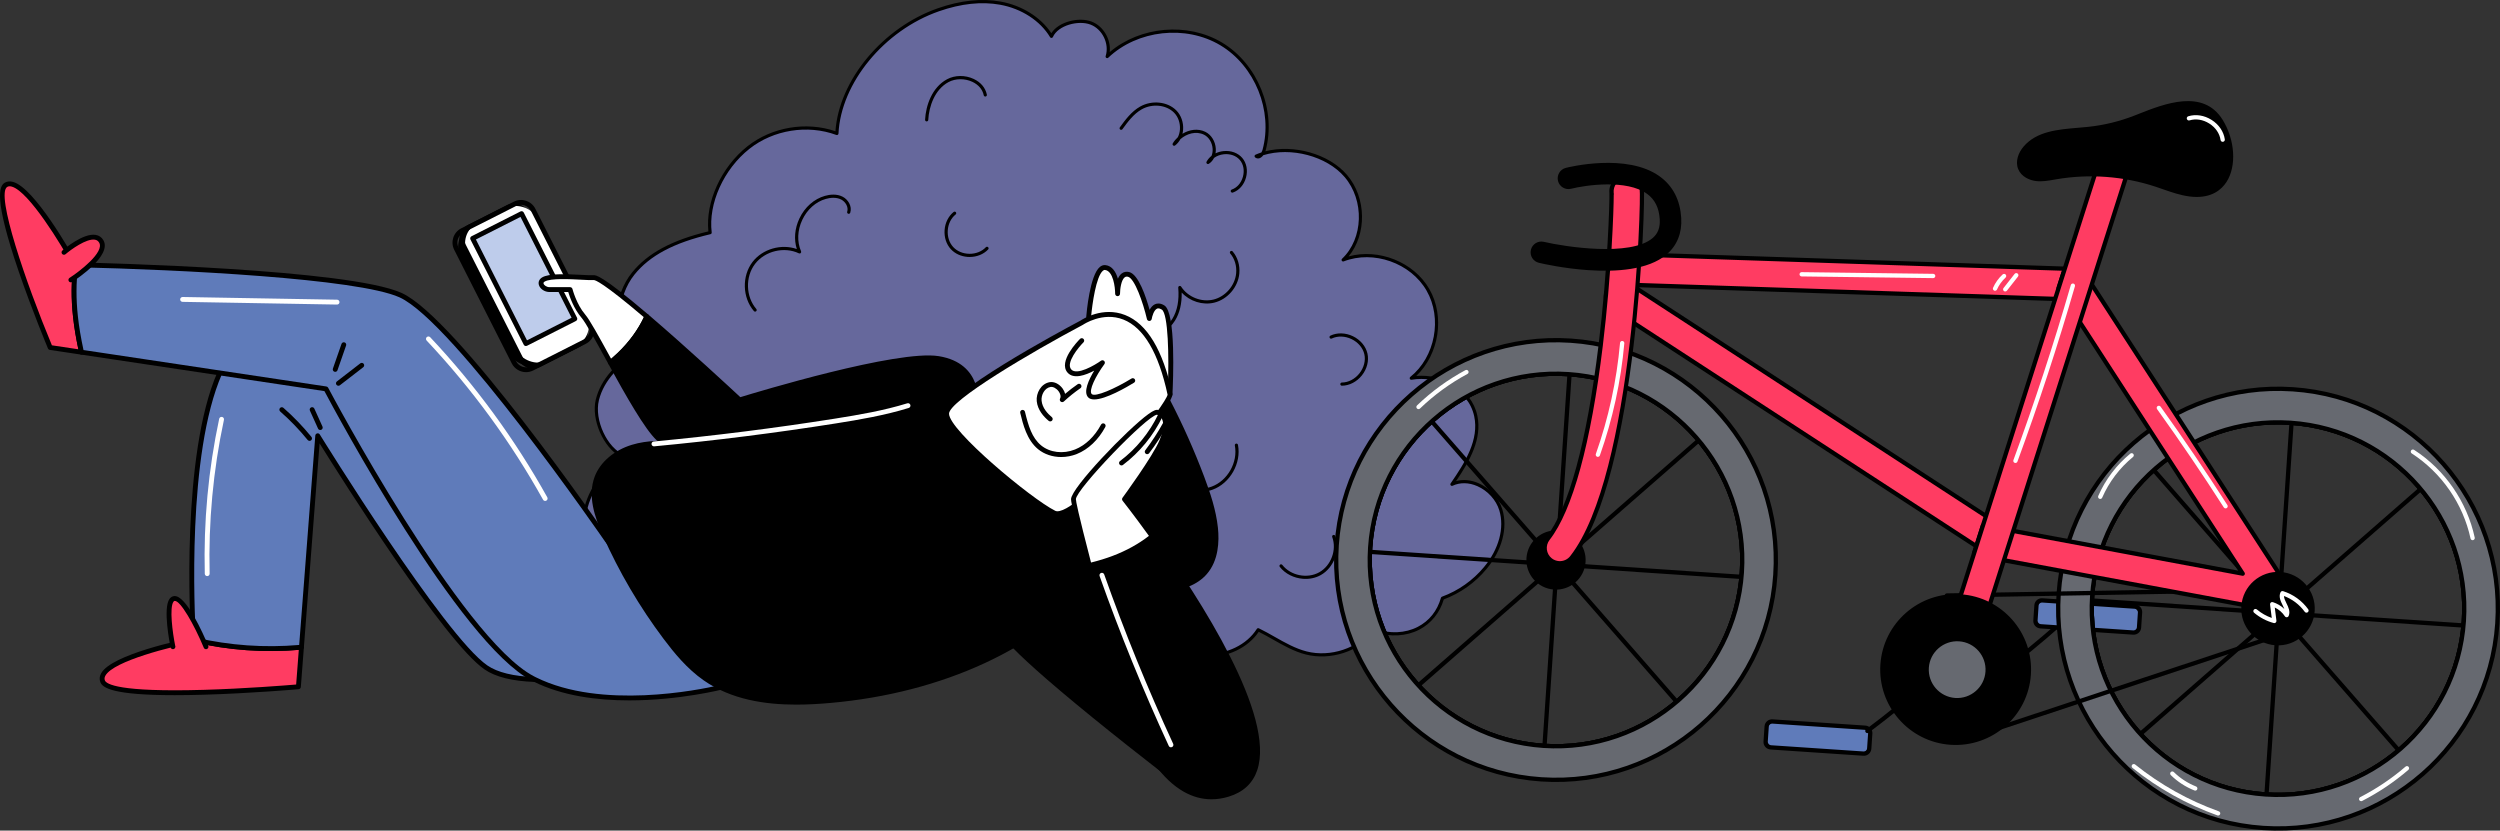 <svg xmlns="http://www.w3.org/2000/svg" id="Layer_2" data-name="Layer 2" width="606.867" height="201.629" viewBox="0 0 606.867 201.629"><rect x="0" y="0" width="606.867" height="201.629" fill="#333333" stroke="none"/><g id="Layer_1-2" data-name="Layer 1"><g><g><g><path d="M148.609,140.088c-5.099-2.881-7.609-9.299-6.728-15.089s4.715-10.853,9.539-14.174c-4.516-1.827-7.575-9.023-6.418-13.755,1.157-4.732,4.816-8.494,8.902-11.146-5.381-4.759-4.694-13.917-.19-19.514s11.67-8.302,18.663-9.945c-.923-7.517,3.365-15.946,9.302-20.648s14.366-6.046,21.472-3.424c.652-13.279,12.115-25.657,24.67-30.032,4.802-1.674,9.998-2.506,15.002-1.6,5.004.906,9.792,3.703,12.41,8.063,1.344-3.034,6.49-4.405,9.593-3.23s4.939,4.963,3.936,8.127c7.226-6.857,19.111-8.175,27.664-3.068,8.553,5.107,13.03,16.195,10.422,25.809-.252.929-1.19,2.057-1.929,1.441,6.87-3.005,16.89-.885,21.769,4.81,4.878,5.695,4.812,15.227-.641,20.375,7.387-2.863,16.628.398,20.582,7.263,3.954,6.865,2.139,16.494-4.043,21.448,6.753-1.129,14.221,2.474,15.651,9.17,1.261,5.9-2.346,11.632-5.782,16.591,4.584-2.155,10.395,1.367,11.865,6.214s-.524,10.189-3.756,14.088c-2.741,3.307-6.37,5.871-10.403,7.349-2.047,7.256-9.413,10.306-16.519,7.787-3.859,4.779-10.6,7.022-16.552,5.508-4.197-1.068-7.767-3.755-11.668-5.637-5.725,8.958-21.617,8.175-27.329-.792-1.818,6.087-8.73,9.693-15.055,9.092-6.324-.6-11.905-4.628-15.887-9.578-1.789,5.55-8.732,8.197-14.369,6.705s-9.958-6.105-12.894-11.143c-3.019,4.647-8.987,7.174-14.425,6.108-5.438-1.066-10.01-5.659-11.052-11.102-1.893,5.121-7.392,8.661-12.837,8.265s-10.373-4.695-11.505-10.036c-2.039,4.215-5.788,8.109-10.466,8.322-4.678.213-13.261-4.525-10.995-8.623Z" fill="#66689c" stroke-width="0"></path><path d="M263.267,161.577c-.088-.007-.176-.014-.265-.023-5.636-.535-11.195-3.792-15.719-9.193-2.235,5.524-9.204,7.737-14.6,6.309-6.123-1.62-10.31-6.654-12.818-10.798-3.206,4.468-9.065,6.829-14.477,5.768-5.223-1.024-9.63-5.158-11.082-10.254-2.282,4.668-7.56,7.802-12.759,7.424-.017-.001-.035-.003-.053-.004-5.231-.405-10.016-4.334-11.544-9.338-2.513,4.616-6.319,7.446-10.328,7.628-3.397.155-9.104-2.249-11.101-5.465-.723-1.164-.864-2.328-.416-3.39-4.833-2.925-7.541-9.157-6.606-15.301.809-5.314,4.132-10.401,9.155-14.047-4.165-2.2-7.214-9.061-6.026-13.915,1.267-5.181,5.316-8.862,8.653-11.105-5.306-5.13-4.272-14.231.133-19.705,3.775-4.69,9.672-7.872,18.542-10-.729-7.181,3.134-15.625,9.485-20.654,5.906-4.676,14.233-6.088,21.357-3.657.881-12.419,11.49-25.188,24.898-29.861,5.472-1.907,10.587-2.451,15.198-1.616,5.177.937,9.728,3.787,12.314,7.678,1.812-2.844,6.732-3.972,9.757-2.826,2.897,1.097,4.755,4.363,4.418,7.414,7.402-6.269,18.892-7.312,27.243-2.326,8.692,5.19,13.248,16.472,10.597,26.242-.014.053-.031.107-.049.162,6.839-1.753,15.404.593,19.809,5.737,4.765,5.563,4.821,14.421.382,19.784,7.28-2.012,15.808,1.33,19.6,7.913,3.836,6.658,2.371,15.844-3.175,21.105,6.264-.498,13.376,2.836,14.826,9.626,1.194,5.591-1.77,10.905-5.156,15.893,1.735-.47,3.649-.29,5.508.537,2.708,1.204,4.901,3.635,5.723,6.344,1.367,4.505-.065,9.906-3.829,14.447-2.756,3.325-6.343,5.88-10.384,7.397-.968,3.25-3.079,5.854-5.96,7.345-3.143,1.627-7.046,1.842-10.748.601-3.954,4.717-10.811,6.945-16.776,5.429-2.844-.724-5.427-2.19-7.925-3.607-1.143-.649-2.322-1.318-3.512-1.907-2.658,3.911-7.529,6.233-13.11,6.229-5.885-.004-11.258-2.537-14.238-6.659-2.065,5.429-8.425,9.145-14.943,8.641ZM247.181,151.206c.105.008.204.059.272.143,2.587,3.215,8.057,8.717,15.623,9.435,5.729.542,12.791-2.604,14.647-8.818.043-.145.167-.252.317-.272.15-.021.298.047.38.175,2.729,4.284,8.105,6.948,14.029,6.952,5.452.004,10.179-2.299,12.647-6.16.106-.165.317-.226.494-.14,1.316.635,2.61,1.37,3.861,2.08,2.454,1.393,4.991,2.833,7.734,3.531,5.771,1.468,12.415-.742,16.156-5.376.103-.128.275-.176.43-.121,3.577,1.267,7.365,1.096,10.391-.47,2.785-1.441,4.73-3.882,5.626-7.058.034-.12.123-.215.239-.258,3.988-1.461,7.528-3.962,10.239-7.232,3.598-4.341,4.975-9.473,3.684-13.729-.758-2.5-2.788-4.746-5.297-5.862-2.08-.925-4.223-.965-6.033-.114-.158.075-.347.033-.46-.1-.113-.134-.122-.326-.022-.47,3.558-5.137,6.931-10.626,5.721-16.29-1.454-6.805-9.026-9.903-15.209-8.869-.173.03-.345-.063-.417-.224-.072-.161-.026-.35.111-.46,6.044-4.843,7.816-14.243,3.95-20.954-3.866-6.711-12.886-9.894-20.107-7.096-.172.067-.368.002-.467-.154-.099-.157-.073-.361.062-.488,5.187-4.896,5.473-14.168.613-19.842-4.38-5.114-13.052-7.342-19.724-5.297-.263.347-.591.63-.949.744-.373.117-.745.042-1.049-.211-.103-.086-.154-.219-.135-.352.019-.133.105-.246.228-.3.463-.203.938-.382,1.424-.539.124-.2.226-.425.287-.649,2.564-9.448-1.841-20.357-10.246-25.376-8.405-5.019-20.099-3.722-27.2,3.017-.128.121-.322.141-.471.047-.15-.094-.217-.277-.164-.445.941-2.971-.79-6.545-3.704-7.649-2.903-1.1-7.838.171-9.103,3.025-.059.132-.186.221-.33.229-.144.01-.281-.063-.355-.187-2.397-3.992-6.938-6.939-12.147-7.882-4.48-.81-9.461-.278-14.806,1.585-13.313,4.64-23.808,17.402-24.411,29.686-.006.123-.07.236-.173.304-.103.068-.232.083-.347.04-6.982-2.576-15.263-1.256-21.098,3.364-6.252,4.951-10.018,13.297-9.159,20.298.024.196-.103.379-.295.424-8.88,2.086-14.742,5.204-18.45,9.811-4.192,5.21-5.164,14.286.145,18.981.091.08.139.198.13.318s-.074.23-.175.296c-3.291,2.136-7.477,5.763-8.737,10.914-1.169,4.777,2.012,11.615,6.187,13.304.132.053.224.175.239.316.016.142-.048.28-.165.361-5.153,3.547-8.57,8.618-9.376,13.914-.908,5.965,1.78,12.008,6.535,14.694.185.104.251.338.148.524-.5.904-.422,1.896.231,2.948,1.812,2.92,7.239,5.246,10.409,5.101,4.685-.213,8.307-4.326,10.135-8.104.072-.149.234-.232.395-.215.164.02.298.142.332.304,1.091,5.148,5.86,9.321,11.105,9.727.017.001.033.002.05.004,5.265.383,10.615-3.062,12.446-8.013.06-.162.22-.265.393-.252l.002 0c.173.014.315.142.348.313,1.017,5.315,5.436,9.754,10.746,10.795,5.31,1.042,11.078-1.401,14.027-5.939.073-.113.2-.179.334-.176.134.003.257.076.325.192,2.393,4.107,6.531,9.343,12.659,10.964,5.151,1.362,12.129-.95,13.902-6.45.044-.135.158-.236.298-.262.033-.006.067-.008.1-.005Z" stroke-width="0"></path></g><path d="M183.268,75.645c-.099-.008-.194-.053-.264-.134-2.803-3.267-2.949-8.504-.332-11.922,2.432-3.176,7.002-4.459,10.754-3.136-.741-2.328-.524-4.984.63-7.423,1.297-2.742,3.558-4.742,6.202-5.487,1.148-.324,2.827-.549,4.304.214,1.298.671,2.338,2.306,1.829,3.88-.066.203-.284.315-.487.249-.203-.066-.315-.284-.249-.487.377-1.168-.458-2.444-1.448-2.956-1.253-.647-2.725-.443-3.739-.157-2.429.685-4.511,2.534-5.712,5.074-1.202,2.54-1.311,5.322-.3,7.634.065.148.03.321-.086.433s-.29.14-.435.071c-3.567-1.702-8.245-.578-10.648,2.561-2.403,3.139-2.269,7.947.305,10.948.139.162.12.406-.042.545-.081.07-.183.1-.282.092Z" stroke-width="0"></path><path d="M224.917,29.473c-.208-.016-.367-.196-.356-.406.181-3.467,1.678-7.87,5.335-9.83,1.907-1.022,4.383-1.051,6.463-.076,1.722.807,2.857,2.159,3.196,3.808.043.209-.092.414-.301.457-.209.044-.414-.092-.457-.301-.288-1.404-1.271-2.563-2.767-3.264-1.835-.859-4.099-.837-5.769.058-3.374,1.808-4.758,5.932-4.928,9.189-.011.213-.193.377-.406.366-.003,0-.007-0-.01-.001Z" stroke-width="0"></path><path d="M234.847,62.36c-1.586-.123-3.035-.791-4.032-1.873-1.097-1.191-1.651-2.889-1.518-4.656.133-1.768.934-3.363,2.197-4.377.166-.133.41-.107.544.06.134.167.107.41-.06.544-1.097.88-1.793,2.276-1.91,3.831-.117,1.555.363,3.04,1.315,4.074.953,1.034,2.391,1.633,3.952,1.645,1.559.011,3.008-.569,3.975-1.59.147-.155.392-.162.547-.015.155.147.162.392.015.547-1.114,1.176-2.769,1.844-4.542,1.831-.163-.001-.324-.008-.484-.02Z" stroke-width="0"></path><path d="M299.105,46.765c-.149-.011-.284-.109-.336-.259-.07-.202.037-.422.239-.492,1.285-.444,2.297-1.609,2.709-3.115.412-1.506.132-3.023-.748-4.059-.88-1.036-2.332-1.558-3.885-1.394-.903.095-1.724.409-2.381.89-.291.585-.719,1.075-1.262,1.422-.149.095-.343.077-.471-.043-.129-.12-.161-.312-.077-.467.295-.546.705-1.025,1.199-1.418.21-.492.304-1.064.269-1.685-.085-1.51-.908-2.863-2.098-3.448-1.924-.945-4.184-.269-5.726,1.088-.324.599-.757,1.118-1.28,1.522-.147.114-.354.106-.492-.017-.139-.123-.171-.327-.076-.487.324-.545.745-1.054,1.235-1.5.284-.565.457-1.212.503-1.913.101-1.533-.435-3.047-1.434-4.051-1.898-1.908-5.271-2.252-7.847-.798-1.977,1.115-3.412,3.084-4.679,4.821-.126.173-.368.211-.54.085s-.211-.368-.085-.54c1.313-1.8,2.801-3.841,4.924-5.039,2.868-1.619,6.641-1.22,8.775.926,1.153,1.159,1.772,2.896,1.657,4.647-.023.352-.076.695-.157,1.026,1.659-1.009,3.738-1.361,5.563-.464,1.436.706,2.429,2.314,2.529,4.099.022.387-.001.761-.065,1.118.587-.283,1.241-.47,1.936-.543,1.807-.189,3.509.432,4.555,1.663,1.046,1.231,1.384,3.012.905,4.764-.479,1.752-1.676,3.114-3.202,3.642-.052.018-.105.024-.156.02Z" stroke-width="0"></path><path d="M278.508,81.539c-.167-.013-.334-.033-.499-.061-1.51-.256-2.912-1.243-3.751-2.642-.741-1.235-.924-2.587-.515-3.809.068-.203.287-.312.489-.244.203.068.312.287.244.489-.336,1.004-.177,2.128.445,3.166.713,1.189,1.946,2.062,3.216,2.277,2.337.397,4.981-.956,6.429-3.288,1.223-1.97,1.71-4.526,1.449-7.599-.015-.177.092-.342.261-.399.168-.058.354.007.45.157,1.622,2.524,4.916,3.841,7.83,3.132,2.915-.709,5.235-3.392,5.516-6.379.168-1.784-.355-3.533-1.435-4.797-.139-.163-.119-.406.043-.545.162-.139.407-.119.545.043,1.215,1.423,1.805,3.381,1.617,5.372-.311,3.305-2.878,6.273-6.104,7.058-2.811.683-5.941-.335-7.886-2.458.057,2.695-.49,4.986-1.63,6.823-1.508,2.429-4.21,3.898-6.716,3.704Z" stroke-width="0"></path><path d="M325.711,93.628c-.199-.015-.356-.181-.356-.384-.001-.213.172-.388.385-.388,1.568-.007,3.159-.838,4.257-2.223,1.098-1.385,1.544-3.124,1.192-4.652-.351-1.528-1.511-2.898-3.103-3.665-1.592-.767-3.387-.82-4.801-.142-.192.093-.423.011-.516-.182-.092-.193-.011-.423.182-.516,1.624-.779,3.669-.725,5.47.142,1.802.868,3.118,2.434,3.521,4.189.403,1.755-.098,3.739-1.34,5.306-1.242,1.567-3.059,2.508-4.86,2.515-.011 0-.021-0-.032-.001Z" stroke-width="0"></path><path d="M177.54,131.357c-1.533-.119-3.021-.916-3.899-2.188-.897-1.3-1.104-3.02-.631-4.519-.956.483-2.083.685-3.242.603-1.755-.143-3.302-.965-4.245-2.255-1.531-2.097-1.58-5.258-.126-8.053,1.009-1.94,2.569-3.539,4.125-4.956-.423.007-.863-.06-1.297-.204-1.247-.412-2.281-1.385-2.698-2.54-.724-2.004.063-4.537,1.912-6.161,1.434-1.259,3.416-2.049,6.058-2.415.211-.029.407.118.436.33.029.212-.118.407-.33.436-2.488.344-4.337,1.074-5.654,2.23-1.616,1.418-2.313,3.605-1.695,5.317.338.936,1.186,1.729,2.213,2.068.872.288,1.718.205,2.379-.235.17-.113.398-.074.521.087.124.162.101.391-.052.526-1.971,1.732-4.01,3.523-5.233,5.873-1.32,2.537-1.294,5.378.065,7.239.809,1.109,2.152,1.816,3.683,1.94l.023.002c1.522.118,2.951-.363,3.925-1.322.144-.142.372-.149.525-.017s.177.36.058.522c-1.071,1.449-1.106,3.578-.082,5.062,1.024,1.484,3.027,2.207,4.761,1.72.205-.058.419.062.477.268.058.206-.062.419-.268.477-.556.156-1.136.207-1.708.162Z" stroke-width="0"></path><path d="M207.717,117.218c-.04-.003-.08-.012-.119-.029-3.106-1.291-5.146-4.784-4.745-8.123.401-3.34,3.209-6.25,6.532-6.77.211-.033.409.111.442.322s-.111.409-.322.442c-2.993.468-5.523,3.09-5.884,6.098-.361,3.008,1.476,6.154,4.274,7.317.197.082.291.308.209.506-.066.158-.225.25-.387.237Z" stroke-width="0"></path><path d="M245.248,139.029c-.016-.001-.032-.003-.048-.004-3.486-.295-6.514-3.249-6.896-6.727-.023-.212.13-.403.343-.427.212-.022.403.13.427.343.342,3.122,3.062,5.776,6.192,6.04,3.124.251,6.256-1.895,7.118-4.915.059-.205.272-.324.478-.266.205.059.324.273.266.478-.955,3.349-4.409,5.746-7.878,5.478Z" stroke-width="0"></path><path d="M276.973,125.78c-.945-.073-1.903-.328-2.824-.763-2.085-.986-3.576-2.708-4.092-4.725-.053-.207.072-.418.279-.47.207-.053.417.072.47.279.459,1.793,1.797,3.33,3.673,4.218,1.876.887,3.914.947,5.59.164s2.939-2.384,3.463-4.392c.453-1.737.275-3.479-.481-4.889-.149-.216-.289-.44-.419-.671-.101-.179-.044-.405.129-.515.173-.11.402-.066.522.1.158.219.301.447.429.684,2.222,3.189,6.708,4.683,10.376,3.341,3.908-1.429,6.45-5.916,5.667-10.002-.04-.21.097-.413.307-.453.211-.041.412.097.453.307.852,4.443-1.912,9.321-6.16,10.875-3.348,1.224-7.323.276-9.942-2.111.22,1.122.181,2.329-.132,3.53-.582,2.232-1.998,4.017-3.884,4.898-1.053.492-2.229.69-3.425.598Z" stroke-width="0"></path><path d="M316.29,140.502c-2.165-.168-4.276-1.178-5.621-2.889-.132-.168-.103-.411.065-.543.168-.132.411-.102.543.065,2.045,2.603,6.06,3.406,8.95,1.792,2.89-1.614,4.31-5.454,3.166-8.561-.074-.2.029-.423.229-.497.201-.073.423.029.497.229,1.27,3.449-.307,7.712-3.515,9.504-1.308.731-2.824,1.015-4.314.9Z" stroke-width="0"></path><path d="M240.335,104.528c-.121-.009-.235-.075-.302-.187-1.794-3-1.092-7.289,1.564-9.561,2.656-2.272,7.002-2.3,9.688-.063.164.137.186.381.05.545-.137.164-.381.186-.545.05-2.409-2.007-6.308-1.981-8.69.056-2.383,2.038-3.012,5.885-1.403,8.576.11.183.05.421-.133.53-.071.043-.151.06-.228.054Z" stroke-width="0"></path></g><g><g><path d="M24.904,165.371c2.008,5.356,47.535,1.34,47.535,1.34l.738-9.607c-8.751.803-17.632.183-26.183-1.836.006.041.006.059.006.059,0,0-24.104,4.689-22.096,10.044Z" fill="#ff3c62" stroke-width="0"></path><path d="M24.351,165.579h0c-.265-.707-.196-1.429.205-2.145,2.56-4.577,19.697-8.158,22.082-8.636.14-.105.32-.144.492-.103,8.514,2.011,17.259,2.624,25.993,1.823.173-.015.345.046.468.167.124.122.188.293.174.466l-.738,9.607c-.022.288-.249.517-.537.543-.114.01-11.533,1.009-23.049,1.34-2.61.075-4.947.11-7.042.11-14.949,0-17.52-1.762-18.048-3.171ZM72.535,157.754c-8.539.711-17.082.09-25.412-1.849-.004.001-.007.001-.01.002-5.304,1.032-19.511,4.5-21.526,8.103-.23.411-.271.777-.13,1.154h0c.333.888,3.332,2.887,23.946,2.296,10.119-.291,20.165-1.099,22.485-1.294l.646-8.412Z" stroke-width="0"></path></g><g><path d="M46.995,155.268c8.55,2.019,17.431,2.639,26.183,1.836l3.95-51.326s30.127,48.881,40.844,56.245c2.823,1.943,7.086,2.764,11.869,2.929h.006c13.375.449,30.836-4.269,32.312-4.269,0,0-76.995-86.371-98.424-81.016-4.535,1.134-7.907,5.185-10.387,10.865-9.058,20.673-6.466,62.923-6.354,64.736Z" fill="#5f7bba" stroke-width="0"></path><path d="M129.82,165.542c-5.434-.188-9.533-1.208-12.183-3.032-9.749-6.698-34.766-46.385-40.06-54.885l-3.812,49.525c-.022.287-.248.516-.535.543-8.861.814-17.733.191-26.372-1.85-.253-.06-.437-.279-.454-.538-.28-4.52-2.476-44.747,6.402-65.008,2.766-6.335,6.394-10.104,10.785-11.202,21.525-5.377,95.854,77.658,99.008,81.196.155.174.193.422.098.635-.095.212-.306.349-.539.349-.286,0-1.695.299-3.327.645-5.712,1.212-17.228,3.655-27.145,3.654-.629,0-1.252-.01-1.867-.03ZM63.878,80.24c-4.017,1.004-7.377,4.547-9.989,10.529-8.531,19.47-6.693,57.835-6.332,64.024,8.218,1.894,16.646,2.489,25.069,1.767l3.912-50.827c.02-.255.201-.469.45-.528.248-.062.508.046.641.264.301.488,30.183,48.858,40.677,56.068,2.462,1.695,6.35,2.645,11.56,2.825,10.148.341,22.692-2.32,28.72-3.599,1.059-.225,1.837-.389,2.402-.498-7.907-8.763-77.37-84.965-97.11-80.025ZM46.988,155.268h.006-.006Z" stroke-width="0"></path></g><g><path d="M12.185,84.356l7.594,1.14c-.626-2.858-1.145-5.734-1.458-8.645-.455-4.169-.49-8.426.118-12.572-.153-.006-.23-.006-.23-.006,0,0-12.052-22.096-16.735-19.421-4.689,2.681,10.712,39.504,10.712,39.504Z" fill="#ff3c62" stroke-width="0"></path><path d="M19.691,86.079l-7.594-1.139c-.204-.031-.377-.166-.457-.356-.039-.092-3.895-9.333-7.128-18.783C-1.481,48.283-.26,45.162,1.18,44.339c.58-.331,1.254-.392,2.003-.178,5.212,1.477,14.049,17.129,15.385,19.543.126.029.24.098.324.199.107.129.154.297.13.463-.559,3.815-.598,7.994-.115,12.423.28,2.603.754,5.41,1.449,8.582.042.19-.013.388-.146.53-.113.12-.269.187-.431.187-.029,0-.058-.002-.088-.007ZM17.689,64.556c-2.702-4.954-10.632-18.07-14.828-19.259-.439-.124-.797-.102-1.095.068-2.901,1.659,4.551,23.377,10.835,38.457l6.42.963c-.607-2.874-1.029-5.457-1.289-7.87-.473-4.339-.456-8.45.052-12.23-.037-.038-.069-.081-.095-.129ZM12.179,84.356h.006-.006Z" stroke-width="0"></path></g><g><path d="M18.32,76.851c.313,2.911.833,5.787,1.458,8.645l33.57,5.037,25.787,3.868s32.141,60.927,50.216,70.298c.165.083.331.171.496.254,18.093,8.987,45.704,1.76,45.704,1.76l-28.119-35.489s-36.829-53.564-50.216-59.587c-12.932-5.822-74.532-7.263-78.778-7.358-.608,4.145-.573,8.403-.118,12.572Z" fill="#5f7bba" stroke-width="0"></path><path d="M129.582,165.48l-.503-.258c-17.613-9.131-47.71-65.349-50.326-70.283l-59.062-8.861c-.242-.036-.437-.218-.489-.458-.704-3.213-1.184-6.061-1.469-8.707-.494-4.528-.453-8.808.121-12.721.042-.291.292-.505.584-.505h.013c6.735.15,66.166,1.628,79.007,7.409,13.383,6.021,48.953,57.598,50.436,59.758l28.119,35.489c.124.156.161.365.097.554-.063.189-.217.334-.41.384-.171.045-10.684,2.737-22.962,2.737-7.734,0-16.168-1.068-23.156-4.54ZM146.945,131.558c-.367-.534-36.887-53.496-49.971-59.383-10.183-4.585-53.574-6.734-78.023-7.293-.49,3.674-.505,7.676-.043,11.905v.001c.268,2.494.715,5.175,1.362,8.184l58.954,8.844c.186.028.347.142.434.308.321.608,32.26,60.87,49.958,70.046l.494.253c15.881,7.888,39.549,3.05,44.405,1.931l-27.569-34.797ZM19.773,85.495h.006-.006Z" stroke-width="0"></path></g><g><g><rect x="116.744" y="51.118" width="19.009" height="37.494" rx="5.58" ry="5.58" transform="translate(270.443 75.141) rotate(153.136)" stroke-width="0"></rect><path d="M124.226,88.211l-13.965-27.569c-.968-1.911-.201-4.253,1.711-5.222l11.078-5.612c.926-.469,1.979-.55,2.965-.226.986.323,1.788,1.011,2.257,1.937l13.965,27.569c.469.925.549,1.979.226,2.965-.323.986-1.011,1.788-1.937,2.257l-11.078,5.612h0c-.561.284-1.159.419-1.749.419-1.419,0-2.789-.779-3.473-2.129ZM139.993,83.257c1.33-.674,1.864-2.305,1.19-3.635l-13.965-27.569c-.326-.644-.884-1.123-1.571-1.348-.687-.225-1.42-.169-2.064.157l-11.078,5.612c-1.331.674-1.865,2.305-1.191,3.635l13.965,27.569c.674,1.33,2.305,1.864,3.635,1.19l11.078-5.612Z" stroke-width="0"></path></g><g><rect x="118.421" y="50.269" width="19.009" height="37.494" rx="5.58" ry="5.58" transform="translate(273.233 72.776) rotate(153.136)" fill="#fff" stroke-width="0"></rect><path d="M128.16,89.299c-.986-.323-1.788-1.011-2.257-1.937l-13.965-27.569c-.469-.926-.549-1.979-.226-2.965.323-.986,1.011-1.788,1.937-2.257l11.078-5.612c1.91-.968,4.254-.201,5.222,1.71l13.965,27.569c.968,1.911.201,4.254-1.71,5.222l-11.079,5.612c-.552.28-1.15.421-1.752.421-.407,0-.816-.065-1.214-.195ZM125.26,50.013l-11.078,5.612c-.644.326-1.123.884-1.348,1.571s-.169,1.42.157,2.064l13.965,27.569c.326.644.884,1.123,1.571,1.348.686.225,1.419.169,2.064-.157h0l11.079-5.612c1.33-.674,1.864-2.304,1.19-3.635l-13.965-27.569c-.326-.644-.884-1.123-1.571-1.348-.277-.091-.561-.136-.845-.136-.419,0-.835.098-1.22.293Z" stroke-width="0"></path></g><g><rect x="120.479" y="53.321" width="13.317" height="28.623" transform="translate(271.116 70.515) rotate(153.136)" fill="#becceb" stroke-width="0"></rect><path d="M127.138,83.675l-12.934-25.534c-.071-.14-.083-.302-.034-.45.049-.149.154-.273.294-.343l11.879-6.017c.29-.147.646-.031.793.26l12.934,25.534c.071.14.083.302.034.45-.049.149-.154.273-.294.343l-11.879,6.017c-.085.043-.176.064-.266.064-.216,0-.423-.118-.527-.324ZM126.35,52.651l-10.826,5.484,12.401,24.48,10.826-5.484-12.401-24.48Z" stroke-width="0"></path></g></g><g><path d="M133.384,70.296h5.007s.962,3.821,3.236,6.472c1.122,1.311,3.643,5.964,6.548,11.249.756-.62,1.488-1.27,2.197-1.949,2.752-2.634,5.102-5.769,6.649-9.229-6.241-5.32-11.668-9.572-12.938-9.442-1.612.159-9.909-.886-12.164.443-1.358.803-.112,2.456,1.464,2.456Z" fill="#fff" stroke-width="0"></path><path d="M148.064,88.597c-.172-.033-.321-.142-.406-.295l-.674-1.227c-2.582-4.701-4.811-8.761-5.806-9.922-1.898-2.214-2.903-5.154-3.235-6.266h-4.56c-1.179,0-2.311-.764-2.578-1.74-.197-.719.107-1.398.814-1.816,1.617-.952,5.507-.829,9.692-.603,1.227.066,2.287.123,2.711.082.574-.061,1.912-.196,13.381,9.58.199.17.263.451.156.691-1.496,3.346-3.841,6.602-6.779,9.415-.717.686-1.467,1.352-2.231,1.978-.106.087-.239.134-.374.134-.037,0-.075-.004-.112-.011ZM144.142,67.984c-.516.051-1.513-.003-2.893-.077-2.837-.152-7.585-.409-9.028.441-.351.208-.298.403-.275.487.113.412.731.871,1.439.871h5.007c.271,0,.506.184.573.446.009.037.959,3.721,3.112,6.232,1.074,1.254,3.223,5.168,5.944,10.122l.328.597c.552-.47,1.094-.96,1.617-1.462,2.712-2.595,4.895-5.575,6.334-8.643-9.906-8.421-11.837-9.04-12.157-9.014Z" stroke-width="0"></path></g><g><path d="M148.175,88.017c3.998,7.257,8.733,15.725,11.639,18.435,5.025,4.689,48.875,6.023,52.56,5.019,3.685-1.004,24.441-13.386,24.441-13.386,0,0,1.335-9.377-9.04-11.048-10.381-1.677-48.208,10.038-48.208,10.038,0,0-12.359-11.544-22.545-20.236-1.547,3.46-3.897,6.596-6.649,9.229-.709.679-1.441,1.329-2.197,1.949Z" stroke-width="0"></path><path d="M159.411,106.884c-2.88-2.687-7.385-10.653-11.753-18.582-.137-.249-.077-.561.143-.741.74-.608,1.468-1.253,2.163-1.919,2.83-2.708,5.083-5.836,6.518-9.044.076-.17.228-.294.409-.335.183-.04.372.006.513.127,9.285,7.923,20.506,18.337,22.314,20.021,3.976-1.22,38.142-11.573,48.149-9.957,10.822,1.743,9.545,11.615,9.531,11.714-.025.176-.129.332-.282.424-.85.507-20.868,12.435-24.588,13.449-.788.214-3.327.328-6.903.328-13.577,0-42.081-1.627-46.215-5.485ZM227.68,87.62c-10.124-1.634-47.562,9.903-47.939,10.019-.202.063-.423.012-.578-.132-.121-.113-11.99-11.191-21.935-19.714-1.5,3.095-3.717,6.089-6.447,8.702-.598.573-1.219,1.131-1.853,1.664,4.247,7.703,8.586,15.34,11.289,17.862,4.845,4.521,48.398,5.864,52.002,4.881,3.349-.913,21.661-11.759,24.04-13.173.125-1.525.232-8.69-8.579-10.109Z" stroke-width="0"></path></g><g><path d="M289.036,192.152s-47.202-35.82-46.198-40.172c1.004-4.352,23.434-16.069,26.112-14.06s24.103,50.215,20.086,54.232Z" stroke-width="0"></path><path d="M288.679,192.622c-.118-.089-11.942-9.07-23.491-18.466-23.635-19.23-23.138-21.387-22.925-22.309.862-3.737,14.376-11.174,21.081-13.624,4.215-1.54,5.42-1.181,5.961-.776,2.467,1.85,19.979,40.545,20.794,52.004.112,1.576-.093,2.567-.644,3.118-.115.115-.266.173-.418.173-.125,0-.251-.04-.357-.12ZM263.749,139.332c-7.843,2.865-19.684,9.959-20.335,12.779-.455,2.559,22.643,21.833,45.428,39.151.084-.329.139-.864.078-1.728-.768-10.801-17.999-49.4-20.324-51.144-.031-.023-.179-.113-.614-.113-.632,0-1.87.19-4.233,1.054Z" stroke-width="0"></path></g><g><path d="M283.55,97.481c3.102,5.992,5.85,12.166,8.225,18.481,1.489,3.958,2.841,8.011,3.286,12.216.401,3.785-.06,7.924-2.56,10.794-2.46,2.825-6.405,3.866-10.144,4.102-5.513.348-11.111-.755-16.08-3.168-15.336,18.6-40.724,28.021-64.737,30.143-10.459.924-21.755.624-30.374-5.373-3.797-2.642-6.825-6.237-9.603-9.935-5.822-7.75-10.762-16.161-14.696-25.02-1.937-4.362-3.643-9.338-1.958-13.802,1.385-3.671,4.89-6.233,8.643-7.378,3.753-1.145,7.762-1.064,11.676-.797,8.673.591,17.271,2.037,25.945,2.62,4.797.322,9.691.37,14.324-.914,7.793-2.16,14.396-7.955,22.411-9.032,7.26-.976,14.406,2.084,21.691,2.845,6.338.662,12.852-.461,18.602-3.209,2.637-1.26,5.137-2.861,7.944-3.673,2.807-.812,6.061-1.497,7.404,1.099Z" stroke-width="0"></path><path d="M170.829,165.161c-4.02-2.797-7.178-6.658-9.738-10.065-5.846-7.782-10.813-16.239-14.764-25.135-1.964-4.423-3.734-9.576-1.971-14.25,1.33-3.525,4.703-6.416,9.022-7.734,3.84-1.172,7.984-1.088,11.889-.821,4.331.295,8.708.81,12.941,1.308,4.258.501,8.661,1.02,13.003,1.312,4.339.292,9.411.414,14.127-.894,3.357-.93,6.565-2.586,9.667-4.187,4.041-2.086,8.22-4.242,12.823-4.861,4.717-.634,9.423.406,13.974,1.412,2.574.569,5.235,1.157,7.857,1.431,6.273.657,12.596-.435,18.286-3.154.788-.377,1.582-.794,2.35-1.197,1.805-.948,3.67-1.928,5.685-2.51,2.241-.649,6.411-1.855,8.093,1.394h0c3.102,5.992,5.878,12.231,8.253,18.545,1.454,3.865,2.862,8.037,3.321,12.362.351,3.311.166,7.95-2.702,11.244-2.224,2.554-5.774,4.002-10.552,4.303-5.48.344-10.987-.7-15.957-3.027-13.942,16.663-37.544,27.588-64.846,30.001-2.611.231-5.418.408-8.311.408-7.584,0-15.747-1.218-22.452-5.885ZM266.536,139.376c4.895,2.377,10.354,3.454,15.785,3.11,4.451-.281,7.727-1.593,9.736-3.9,2.589-2.973,2.744-7.266,2.418-10.344-.444-4.193-1.825-8.28-3.252-12.071-2.359-6.27-5.116-12.467-8.197-18.418h0c-1.026-1.98-3.427-1.753-6.716-.802-1.9.549-3.712,1.501-5.464,2.422-.778.408-1.581.831-2.39,1.217-5.887,2.813-12.428,3.941-18.918,3.263-2.689-.281-5.383-.876-7.989-1.453-4.655-1.029-9.052-2-13.562-1.395-4.401.592-8.487,2.7-12.438,4.74-3.156,1.629-6.419,3.313-9.894,4.276-4.887,1.354-10.084,1.232-14.522.934-4.372-.293-8.79-.814-13.062-1.317-4.218-.496-8.581-1.01-12.883-1.303-4.383-.298-8.011-.281-11.464.773-3.972,1.212-7.061,3.837-8.262,7.021-1.613,4.275.078,9.149,1.945,13.354,3.914,8.814,8.836,17.194,14.629,24.904,2.503,3.333,5.586,7.104,9.468,9.805,8.95,6.228,20.725,6.088,29.985,5.269,27.181-2.402,50.63-13.312,64.334-29.931.115-.14.284-.215.456-.215.087,0,.175.019.258.059Z" stroke-width="0"></path></g><g><g><path d="M284.015,95.739s1.004-19.417-1.674-21.09-3.348,2.678-3.348,2.678c0,0-2.343-10.043-5.021-10.713-2.678-.669-2.678,4.687-2.678,4.687,0,0,0-6.026-3.013-6.361s-4.017,12.052-4.017,12.052l19.751,18.747Z" fill="#fff" stroke-width="0"></path><path d="M283.608,96.167l-19.752-18.747c-.13-.123-.196-.298-.182-.476.084-1.032.888-10.146,3.317-12.149.413-.341.88-.493,1.353-.441,1.673.186,2.556,1.723,3.021,3.304.221-.504.517-.953.91-1.26.518-.404,1.153-.527,1.839-.357,2.254.564,4.07,6.006,4.949,9.181.298-.565.719-1.098,1.306-1.367.478-.218,1.263-.345,2.284.293,2.83,1.768,2.122,18.321,1.951,21.622-.012.23-.157.432-.371.518-.071.028-.145.042-.219.042-.148,0-.295-.056-.406-.162ZM280.862,74.928c-.788.36-1.202,1.958-1.285,2.489-.044.279-.279.489-.562.499-.283.009-.532-.18-.597-.455-.94-4.025-2.985-9.873-4.59-10.274-.331-.084-.595-.038-.825.142-.813.634-1.118,2.773-1.12,3.973v0c-0.0.326-.265.59-.591.59s-.59-.264-.591-.59v-0c-.001-1.529-.452-5.548-2.488-5.774-.097-.01-.251-.004-.472.178-1.676,1.382-2.612,8.192-2.868,11.054l18.61,17.663c.328-7.832.1-18.3-1.458-19.273-.371-.232-.644-.295-.836-.295-.169,0-.275.048-.329.073Z" stroke-width="0"></path></g><g><path d="M284.015,95.739c.421,1.964-22.764,31.468-28.12,28.79-5.356-2.678-26.112-19.417-26.112-24.103,0-4.687,32.807-22.095,32.807-22.095,0,0,15.399-10.713,21.425,17.408Z" fill="#fff" stroke-width="0"></path><path d="M255.63,125.057c-5.162-2.581-26.438-19.454-26.438-24.631,0-4.79,27.493-19.629,33.092-22.601.478-.324,5.392-3.501,10.833-1.354,5.345,2.11,9.206,8.551,11.476,19.145h0c.477,2.227-14.635,20.9-22.543,27.026-2.288,1.773-4.06,2.649-5.37,2.649-.39,0-.739-.078-1.049-.232ZM272.695,77.573c-5.009-1.985-9.721,1.21-9.768,1.242-.019.013-.039.026-.06.036-12.563,6.666-32.494,18.418-32.494,21.573,0,4.06,19.918,20.641,25.786,23.575.532.266,1.462.051,2.688-.622,8.005-4.386,24.235-25.417,24.58-27.566-2.182-10.146-5.792-16.282-10.732-18.24Z" stroke-width="0"></path></g><path d="M265.618,96.963c2.799,0,7.913-2.99,9.668-4.069.278-.171.364-.535.194-.812-.171-.278-.535-.364-.812-.194-4.011,2.468-8.847,4.571-9.651,3.768-.811-.811.962-4.404,3.071-7.267.172-.234.149-.559-.056-.766-.205-.206-.529-.233-.765-.063-1.449,1.046-5.892,3.678-7.24,2.103-1.349-1.574,1.78-5.361,2.982-6.563.231-.231.231-.604,0-.835s-.604-.231-.835,0c-.554.554-5.342,5.485-3.044,8.167,1.466,1.711,4.392.65,6.487-.465-1.319,2.184-2.739,5.219-1.434,6.523.331.332.83.472,1.437.472Z" stroke-width="0"></path><path d="M254.945,102.298c.17,0,.339-.073.456-.214.208-.251.172-.624-.079-.831-1.034-.854-2.304-2.238-2.48-3.979-.14-1.383.716-3.094,2.167-3.341.633-.108,1.448.337,1.985,1.081.35.485.622,1.194.336,1.732-.135.254-.067.569.161.745.228.175.55.162.761-.035,1.256-1.162,2.607-2.245,4.017-3.22.268-.185.336-.553.15-.821-.185-.268-.553-.335-.821-.15-1.05.725-2.069,1.51-3.042,2.341-.101-.43-.304-.866-.605-1.283-.815-1.129-2.05-1.741-3.14-1.554-2.124.361-3.341,2.682-3.145,4.624.216,2.14,1.698,3.776,2.903,4.771.11.091.243.135.376.135Z" stroke-width="0"></path><path d="M257.602,110.941c1.268,0,2.565-.242,3.8-.736,2.788-1.118,5.244-3.451,6.913-6.571.154-.287.046-.645-.242-.799-.287-.153-.645-.046-.799.242-1.539,2.875-3.78,5.018-6.311,6.032-2.867,1.149-6.096.763-8.226-.984-2.247-1.841-3.109-4.791-3.93-8.174-.077-.317-.398-.513-.713-.434-.317.077-.511.396-.434.713.672,2.771,1.593,6.566,4.329,8.809,1.528,1.252,3.533,1.903,5.614,1.903Z" stroke-width="0"></path></g><g><g><path d="M264.42,137.264c3.413,13.127,7.877,29.448,7.877,29.448,0,0,8.037,31.467,25.775,26.112,19.581-5.917-5.503-44.724-18.364-62.628-2.787,2.25-5.999,3.998-9.353,5.273-1.937.738-3.921,1.323-5.934,1.795Z" stroke-width="0"></path><path d="M287.387,192.209c-10.612-5.988-15.46-24.563-15.659-25.341-.045-.163-4.504-16.475-7.879-29.455-.04-.154-.016-.317.066-.454.082-.136.216-.234.37-.27,2.116-.496,4.032-1.076,5.86-1.772,3.48-1.323,6.573-3.066,9.192-5.181.126-.102.29-.148.45-.126.161.022.306.109.401.241,11.257,15.671,29.472,43.931,24.991,57.136-1.081,3.184-3.414,5.338-6.935,6.402-1.409.425-2.797.637-4.163.637-2.308,0-4.548-.607-6.694-1.818ZM270.565,136.021c-1.706.65-3.484,1.2-5.422,1.677,3.353,12.873,7.68,28.698,7.726,28.868.048.188,4.927,18.877,15.099,24.615,3.123,1.762,6.465,2.124,9.933,1.077,3.179-.961,5.194-2.809,6.158-5.652,4.414-13.004-15.343-42.8-24.471-55.564-2.608,2.018-5.641,3.692-9.024,4.978Z" stroke-width="0"></path></g><g><path d="M260.582,121.179c0,1.028,1.718,7.942,3.838,16.085,2.014-.472,3.998-1.057,5.934-1.795,3.354-1.276,6.566-3.023,9.353-5.273-3.95-5.492-6.743-9.017-6.743-9.017,0,0,7.369-10.038,9.04-14.06,1.677-4.015,1.004-6.36-1.004-7.027-2.008-.673-20.419,18.412-20.419,21.087Z" fill="#fff" stroke-width="0"></path><path d="M263.849,137.413c-3.857-14.817-3.857-15.883-3.857-16.234,0-2.719,13.734-17.033,18.8-20.678,1.194-.858,1.887-1.141,2.396-.969.914.304,1.601.912,1.987,1.76.659,1.448.449,3.485-.624,6.054-1.518,3.653-7.49,11.957-8.845,13.82.803,1.028,3.275,4.226,6.482,8.685.183.254.135.608-.109.804-2.716,2.192-5.917,3.997-9.514,5.365-1.876.715-3.842,1.31-6.01,1.818-.046.011-.091.016-.136.016-.263,0-.502-.176-.571-.442ZM272.502,121.546c-.165-.208-.171-.502-.013-.716.073-.1,7.346-10.027,8.972-13.938,1.173-2.808.995-4.329.639-5.111-.243-.535-.661-.909-1.242-1.114-2.482.245-19.674,18.146-19.686,20.512,0,.466.482,3.093,3.673,15.375,1.896-.466,3.635-1.003,5.299-1.637,3.288-1.25,6.231-2.875,8.754-4.834-3.723-5.157-6.37-8.503-6.397-8.537ZM280.815,100.653s-.001-0-.001-0c0,0,.001 0.0.001 0Z" stroke-width="0"></path></g></g><path d="M272.236,112.985c.124,0,.249-.039.355-.12,4.101-3.101,7.44-7.191,9.658-11.829.141-.294.016-.647-.278-.787-.293-.141-.646-.017-.787.278-2.136,4.468-5.353,8.409-9.304,11.397-.26.197-.312.567-.115.827.116.154.293.234.472.234Z" stroke-width="0"></path><path d="M278.479,110.253c.178,0,.354-.08.47-.233,1.649-2.163,3.147-4.47,4.452-6.854.157-.286.052-.645-.234-.801-.286-.157-.645-.051-.801.234-1.277,2.333-2.743,4.589-4.356,6.706-.198.259-.148.63.112.828.107.081.233.121.357.121Z" stroke-width="0"></path><g><path d="M15.531,61.258s7.03-6.026,9.039-2.678c2.009,3.348-7.365,9.373-7.365,9.373" fill="#ff3c62" stroke-width="0"></path><path d="M17.205,68.543c.109,0,.22-.03.319-.094,1.009-.648,9.791-6.443,7.552-10.174-.421-.702-1.045-1.125-1.854-1.256-2.988-.49-7.563,3.351-8.075,3.79-.247.212-.276.585-.064.832.212.248.585.277.832.064,1.277-1.093,5.049-3.856,7.118-3.521.462.075.789.297,1.03.698,1.399,2.332-4.871,7.09-7.178,8.573-.275.176-.354.542-.178.816.113.176.303.271.497.271Z" stroke-width="0"></path></g><g><path d="M41.977,157.001s-2.343-11.382.335-11.717,7.7,11.717,7.7,11.717" fill="#ff3c62" stroke-width="0"></path><path d="M50.012,157.592c.075 0.0.152-.014.227-.046.301-.125.443-.471.318-.772-1.219-2.924-5.422-12.434-8.318-12.075-.432.054-.808.289-1.088.68-1.638,2.286.05,10.781.248,11.742.066.319.38.524.698.459.32-.066.525-.378.459-.698-.707-3.435-1.453-9.409-.445-10.816.113-.157.206-.187.274-.196,1.385-.162,4.749,5.762,7.082,11.358.094.227.314.363.545.363Z" stroke-width="0"></path></g><path d="M284.251,181.406c.083,0,.167-.017.248-.054.296-.137.425-.488.288-.784-6.193-13.385-11.828-27.222-16.748-41.126-.109-.308-.447-.468-.754-.36-.308.109-.469.446-.36.754,4.933,13.938,10.581,27.809,16.789,41.228.1.216.313.343.536.343Z" fill="#fff" stroke-width="0"></path><path d="M158.744,108.349c.018,0,.037-.001.056-.003,14.701-1.383,29.55-3.257,44.134-5.569,5.752-.912,11.853-1.952,17.663-3.748.311-.096.486-.427.39-.739s-.427-.486-.739-.39c-5.736,1.773-11.79,2.805-17.5,3.71-14.559,2.308-29.383,4.179-44.059,5.559-.325.031-.563.319-.532.643.029.306.286.535.587.535Z" fill="#fff" stroke-width="0"></path><path d="M82.145,93.645c.126,0,.253-.04.361-.123l5.669-4.38c.258-.2.306-.57.106-.828-.2-.258-.571-.305-.828-.106l-5.669,4.38c-.258.2-.306.57-.106.828.117.15.291.23.468.23Z" stroke-width="0"></path><path d="M81.369,90.265c.244,0,.473-.153.558-.397l2.088-5.998c.107-.308-.056-.644-.364-.752-.309-.108-.645.055-.752.364l-2.088,5.998c-.107.308.056.644.364.752.064.022.13.033.194.033Z" stroke-width="0"></path><path d="M75.143,107.023c.131,0,.263-.043.372-.132.253-.206.291-.578.086-.831-2.061-2.534-4.35-4.91-6.804-7.063-.245-.215-.619-.19-.834.054-.215.245-.191.619.054.834,2.405,2.109,4.647,4.437,6.667,6.92.117.144.287.218.458.218Z" stroke-width="0"></path><path d="M77.745,104.388c.082,0,.164-.017.243-.053.297-.135.429-.484.294-.782l-1.977-4.366c-.135-.297-.484-.429-.782-.294-.297.135-.429.484-.294.782l1.977,4.366c.099.218.314.347.538.347Z" stroke-width="0"></path><path d="M50.3,139.85c.005,0,.01,0,.015-0.0.326-.008.584-.279.576-.605-.313-12.524.855-25.087,3.471-37.338.068-.319-.135-.633-.454-.701-.318-.07-.633.135-.701.454-2.636,12.342-3.812,24.997-3.497,37.614.008.321.271.576.59.576Z" fill="#fff" stroke-width="0"></path><path d="M132.338,121.6c.097,0,.196-.024.287-.075.285-.159.388-.518.229-.803-7.831-14.064-17.395-27.139-28.426-38.862-.224-.238-.597-.249-.835-.025-.237.224-.249.597-.025.835,10.964,11.652,20.471,24.648,28.254,38.627.108.194.309.303.516.303Z" fill="#fff" stroke-width="0"></path><path d="M81.82,73.932c.321,0,.584-.258.59-.58.005-.326-.254-.595-.58-.601l-37.494-.655c-.334.009-.595.254-.601.58-.005.326.254.595.58.601l37.494.655h.011Z" fill="#fff" stroke-width="0"></path></g><g><g><g><line x1="503.31" y1="68.997" x2="394.724" y2="65.399" fill="#ff3c62" stroke-width="0"></line><path d="M394.688,65.919c.006 0.0.012.001.018.001l108.587,3.598c.287.009.528-.216.538-.503.009-.287-.208-.529-.503-.538l-108.587-3.598c-.287-.009-.528.216-.538.503-.009.281.207.518.485.537Z" stroke-width="0"></path></g><g><path d="M394.473,69.095c.043.003.085.005.128.006l108.586,3.598c2.045.068,3.757-1.535,3.825-3.58.067-2.044-1.534-3.756-3.58-3.825l-108.586-3.598c-2.045-.068-3.757,1.535-3.825,3.58-.066,2.002,1.468,3.685,3.451,3.818Z" fill="#ff3c62" stroke-width="0"></path><path d="M390.501,65.259c.037-1.128.512-2.174,1.336-2.945.824-.771,1.899-1.175,3.027-1.138l108.586,3.598c2.334.09,4.16,2.036,4.083,4.363-.077,2.329-2.034,4.16-4.363,4.083l-108.585-3.598c-.049-.002-.098-.004-.147-.008-2.283-.154-4.012-2.067-3.937-4.355ZM503.416,65.815l-108.586-3.598c-.85-.028-1.66.276-2.28.857-.621.581-.978,1.369-1.006,2.219-.057,1.724,1.246,3.166,2.965,3.281l108.697,3.604c1.754.058,3.229-1.322,3.287-3.076.057-1.717-1.266-3.167-2.968-3.281-.036-.002-.072-.004-.108-.005Z" stroke-width="0"></path></g></g><g><g><line x1="483.203" y1="130.414" x2="393.536" y2="72.005" fill="#ff3c62" stroke-width="0"></line><path d="M483.168,130.934c.182.012.365-.071.472-.235.157-.241.089-.564-.152-.721l-89.667-58.41c-.241-.158-.564-.089-.721.152-.157.241-.089.564.152.721l89.667,58.41c.077.05.163.077.249.083Z" stroke-width="0"></path></g><g><path d="M482.95,134.111c1.295.087,2.597-.51,3.356-1.675,1.117-1.714.632-4.009-1.082-5.126l-89.667-58.41c-1.715-1.116-4.009-.632-5.126,1.082s-.632,4.009,1.082,5.126l89.667,58.41c.549.358,1.159.551,1.77.593Z" fill="#ff3c62" stroke-width="0"></path><path d="M480.897,133.954l-89.667-58.41c-1.952-1.272-2.506-3.894-1.234-5.846,1.272-1.952,3.894-2.506,5.846-1.234l89.667,58.41c.946.616,1.595,1.563,1.828,2.667.233,1.104.022,2.233-.594,3.179-.834,1.281-2.301,2.013-3.828,1.91-.716-.048-1.414-.282-2.019-.676ZM390.869,70.267c-.958,1.471-.541,3.447.93,4.405l89.667,58.41c.456.297.982.473,1.52.509,1.151.077,2.256-.474,2.885-1.439.464-.713.623-1.563.447-2.395-.175-.832-.665-1.546-1.377-2.01l-89.667-58.409c-.471-.307-.993-.472-1.518-.508-1.113-.075-2.236.438-2.887,1.437Z" stroke-width="0"></path></g></g><path d="M484.239,164.818c.12.008.243-.025.347-.103,5.516-4.133,10.925-8.55,16.078-13.128.215-.191.235-.52.043-.736-.191-.215-.52-.234-.736-.043-5.131,4.559-10.518,8.958-16.011,13.073-.23.173-.277.499-.105.729.095.127.236.198.382.207Z" stroke-width="0"></path><g><rect x="494.194" y="146.496" width="25.2" height="6.3" rx="2.49" ry="2.49" transform="translate(1002.388 333.003) rotate(-176.148)" fill="#5f7bba" stroke-width="0"></rect><path d="M493.578,150.613l.249-3.697c.067-1.0.936-1.759,1.936-1.692l22.555,1.519c1.0.067,1.759.936,1.692,1.936l-.249,3.697c-.067,1-.936,1.759-1.936,1.692l-22.555-1.519c-1-.067-1.759-.936-1.692-1.936ZM495.693,146.263c-.427-.029-.797.295-.826.722l-.249,3.697c-.029.427.295.798.722.827l22.555,1.519c.427.029.798-.295.827-.722l.249-3.697c.029-.427-.295-.798-.722-.827l-22.555-1.519Z" stroke-width="0"></path></g><path d="M507.348,144.668c1.694-25.161,23.543-44.252,48.703-42.558,25.161,1.694,44.252,23.543,42.558,48.703-1.694,25.161-23.543,44.252-48.703,42.558-25.161-1.694-44.252-23.543-42.558-48.703ZM508.387,144.738c-1.656,24.587,17.001,45.938,41.588,47.593,24.587,1.656,45.938-17,47.593-41.588s-17-45.938-41.588-47.594c-24.587-1.656-45.938,17.001-47.594,41.588Z" stroke-width="0"></path><path d="M507.348,144.668c1.694-25.161,23.543-44.252,48.703-42.558,25.161,1.694,44.252,23.543,42.558,48.703-1.694,25.161-23.543,44.252-48.703,42.558-25.161-1.694-44.252-23.543-42.558-48.703ZM508.387,144.738c-1.656,24.587,17.001,45.938,41.588,47.593,24.587,1.656,45.938-17,47.593-41.588s-17-45.938-41.588-47.594c-24.587-1.656-45.938,17.001-47.594,41.588Z" stroke-width="0"></path><g><path d="M549.844,197.976c.287.019.535-.198.555-.485l6.55-97.273c.019-.287-.198-.535-.485-.555s-.535.198-.555.485l-6.55,97.273c-.019.287.198.535.485.555Z" stroke-width="0"></path><path d="M504.483,146.065l97.273,6.55c.287.019.535-.198.555-.485s-.198-.535-.485-.555l-97.273-6.55c-.287-.019-.535.198-.555.485s.198.535.485.555Z" stroke-width="0"></path></g><g><path d="M585.194,186.047c.133.009.269-.033.378-.128.217-.189.239-.518.05-.735l-64.151-73.414c-.189-.217-.518-.239-.735-.05s-.239.518-.05.735l64.151,73.414c.095.108.224.168.357.177Z" stroke-width="0"></path><path d="M516.412,181.415c.133.009.269-.033.378-.128l73.414-64.151c.217-.189.239-.518.05-.735s-.518-.239-.735-.05l-73.414,64.151c-.217.189-.239.518-.05.735.095.108.224.168.357.177Z" stroke-width="0"></path></g><g><path d="M499.737,144.155c-1.98,29.406,20.25,54.851,49.656,56.831,29.406,1.98,54.851-20.255,56.831-49.66,1.98-29.406-20.255-54.847-49.66-56.827-29.406-1.98-54.847,20.251-56.827,49.656ZM507.867,144.703c1.678-24.914,23.234-43.751,48.148-42.073s43.751,23.234,42.073,48.148c-1.678,24.914-23.234,43.751-48.148,42.073-24.914-1.678-43.751-23.234-42.073-48.148Z" fill="#666970" stroke-width="0"></path><path d="M499.217,144.12c1.996-29.644,27.738-52.137,57.382-50.141,29.646,1.996,52.142,27.738,50.145,57.382-1.996,29.646-27.74,52.141-57.386,50.145-29.644-1.996-52.137-27.739-50.141-57.386ZM500.256,144.19c-1.958,29.073,20.1,54.318,49.171,56.276s54.319-20.102,56.276-49.175c1.958-29.071-20.102-54.315-49.176-56.272-29.071-1.958-54.315,20.101-56.272,49.172ZM507.348,144.668c1.694-25.161,23.543-44.252,48.703-42.558,25.161,1.694,44.252,23.543,42.558,48.703-1.694,25.161-23.543,44.252-48.703,42.558-25.161-1.694-44.252-23.543-42.558-48.703ZM508.387,144.738c-1.656,24.587,17.001,45.938,41.588,47.593,24.587,1.656,45.938-17,47.593-41.588s-17-45.938-41.588-47.594c-24.587-1.656-45.938,17.001-47.594,41.588Z" stroke-width="0"></path></g><g><path d="M332.085,132.866c1.694-25.161,23.543-44.252,48.703-42.558,25.161,1.694,44.252,23.543,42.558,48.703-1.694,25.161-23.543,44.252-48.703,42.558s-44.252-23.543-42.558-48.703ZM333.125,132.936c-1.656,24.587,17,45.938,41.588,47.593,24.587,1.656,45.938-17,47.593-41.588,1.656-24.587-17-45.938-41.588-47.594-24.587-1.656-45.938,17.001-47.593,41.588Z" stroke-width="0"></path><path d="M332.085,132.866c1.694-25.161,23.543-44.252,48.703-42.558,25.161,1.694,44.252,23.543,42.558,48.703-1.694,25.161-23.543,44.252-48.703,42.558s-44.252-23.543-42.558-48.703ZM333.125,132.936c-1.656,24.587,17,45.938,41.588,47.593,24.587,1.656,45.938-17,47.593-41.588,1.656-24.587-17-45.938-41.588-47.594-24.587-1.656-45.938,17.001-47.593,41.588Z" stroke-width="0"></path><g><path d="M374.581,186.174c.287.019.535-.198.555-.485l6.55-97.273c.019-.287-.198-.535-.485-.555s-.535.198-.555.485l-6.55,97.273c-.019.287.198.535.485.555Z" stroke-width="0"></path><path d="M329.22,134.262l97.273,6.55c.287.019.535-.198.555-.485s-.198-.535-.485-.555l-97.273-6.55c-.287-.019-.535.198-.555.485s.198.535.485.555Z" stroke-width="0"></path></g><g><path d="M409.932,174.245c.133.009.269-.033.378-.128.217-.189.239-.518.05-.735l-64.15-73.414c-.189-.217-.518-.239-.735-.05s-.239.518-.05.735l64.15,73.414c.095.108.224.168.357.177Z" stroke-width="0"></path><path d="M341.149,169.613c.133.009.269-.033.378-.128l73.414-64.151c.217-.189.239-.518.05-.735s-.518-.239-.735-.05l-73.414,64.151c-.217.189-.239.518-.05.735.095.108.224.168.357.177Z" stroke-width="0"></path></g><g><path d="M324.474,132.353c-1.98,29.406,20.25,54.851,49.656,56.831s54.851-20.255,56.831-49.66c1.98-29.406-20.255-54.847-49.66-56.827-29.406-1.98-54.847,20.251-56.827,49.656ZM332.605,132.9c1.678-24.914,23.234-43.751,48.148-42.073s43.751,23.234,42.073,48.148c-1.678,24.914-23.234,43.751-48.148,42.073-24.914-1.678-43.751-23.234-42.073-48.148Z" fill="#666970" stroke-width="0"></path><path d="M323.954,132.318c1.996-29.644,27.737-52.137,57.382-50.141,29.646,1.996,52.142,27.738,50.145,57.382-1.996,29.646-27.74,52.141-57.386,50.145-29.644-1.996-52.137-27.739-50.141-57.386ZM324.994,132.388c-1.958,29.073,20.1,54.318,49.171,56.276,29.073,1.958,54.319-20.102,56.276-49.175,1.958-29.071-20.102-54.315-49.176-56.272-29.071-1.958-54.314,20.101-56.272,49.172ZM332.085,132.866c1.694-25.161,23.543-44.252,48.703-42.558,25.161,1.694,44.252,23.543,42.558,48.703-1.694,25.161-23.543,44.252-48.703,42.558s-44.252-23.543-42.558-48.703ZM333.125,132.936c-1.656,24.587,17,45.938,41.588,47.593,24.587,1.656,45.938-17,47.593-41.588,1.656-24.587-17-45.938-41.588-47.594-24.587-1.656-45.938,17.001-47.593,41.588Z" stroke-width="0"></path></g><g><path d="M371.063,135.49c-.248,3.678,2.53,6.857,6.204,7.105,3.678.248,6.857-2.53,7.105-6.208.247-3.674-2.53-6.853-6.209-7.101-3.674-.247-6.853,2.53-7.101,6.205Z" stroke-width="0"></path><path d="M370.543,135.455c.266-3.955,3.7-6.956,7.655-6.689,3.957.267,6.96,3.701,6.694,7.656-.267,3.957-3.703,6.96-7.66,6.693-3.955-.266-6.955-3.702-6.689-7.66ZM371.583,135.525c-.228,3.384,2.338,6.322,5.719,6.55,3.384.228,6.322-2.34,6.55-5.724.228-3.382-2.34-6.318-5.724-6.546-3.381-.228-6.318,2.338-6.545,5.72Z" stroke-width="0"></path></g></g><g><line x1="476.169" y1="179.712" x2="552.53" y2="154.397" fill="#666970" stroke-width="0"></line><path d="M476.134,180.232c.065.004.133-.004.199-.026l76.361-25.315c.273-.09.421-.385.33-.658-.09-.273-.384-.422-.658-.33l-76.361,25.315c-.273.09-.421.385-.33.658.069.207.255.342.46.356Z" stroke-width="0"></path></g><g><line x1="547.337" y1="143.276" x2="472.593" y2="144.557" fill="#666970" stroke-width="0"></line><path d="M472.558,145.077c.015.001.029.002.044.001l74.744-1.281c.288-.005.517-.242.512-.53-.005-.288-.239-.518-.53-.512l-74.744,1.281c-.288.005-.517.242-.512.53.005.273.218.493.485.511Z" stroke-width="0"></path></g><g><path d="M376.373,135.948c-1.611-1.261-1.895-3.588-.635-5.2,5.524-7.061,9.958-23.279,12.824-46.902,2.25-18.554,2.706-35.183,2.638-37-.199-1.911,1.109-3.68,3.03-4.025,2.01-.361,3.938.977,4.301,2.991.428,2.382-1.451,69.682-16.957,89.502-.786,1.004-1.986,1.493-3.17,1.413-.715-.048-1.423-.304-2.03-.779ZM391.238,47.122c-.014-.079-.026-.157-.035-.235.01.107.025.185.035.235Z" fill="#ff3c62" stroke-width="0"></path><path d="M376.051,136.359c-1.835-1.436-2.159-4.096-.724-5.931,5.466-6.986,9.863-23.115,12.717-46.644,2.233-18.41,2.708-34.947,2.637-36.884-.228-2.186,1.29-4.203,3.456-4.592,2.294-.41,4.494,1.119,4.906,3.411.43,2.392-1.468,69.987-17.06,89.915-.864,1.104-2.215,1.706-3.615,1.612-.845-.057-1.646-.364-2.317-.888ZM394.322,43.334c-1.623.291-2.763,1.796-2.604,3.466.002.009.003.018.004.028.008.067.018.135.03.202.017.095.007.187-.024.27.008,3.392-.535,19.18-2.648,36.609-2.877,23.717-7.348,40.025-12.93,47.161-1.081,1.382-.837,3.387.545,4.468.505.395,1.108.626,1.745.669,1.055.071,2.074-.383,2.724-1.214,15.426-19.717,17.281-86.716,16.855-89.089-.263-1.466-1.497-2.518-2.92-2.614-.254-.017-.514-.004-.776.043Z" stroke-width="0"></path></g><path d="M385.614,65.581c6.683.45,14.473-.036,18.907-3.778,2.58-2.178,3.821-5.264,3.591-8.925-.274-4.351-2.024-7.729-5.202-10.04-7.965-5.793-22.218-2.24-22.82-2.086-1.399.358-2.243,1.782-1.886,3.181.357,1.399,1.782,2.242,3.181,1.886,3.456-.876,13.502-2.357,18.456,1.253,1.881,1.37,2.879,3.377,3.053,6.135.128,2.026-.427,3.487-1.745,4.6-5.381,4.542-21.25,2.108-26.386.898-1.406-.334-2.813.54-3.145,1.945-.331,1.405.539,2.813,1.945,3.145,1.075.254,6.129,1.388,12.052,1.787Z" stroke-width="0"></path><g><path d="M479.197,134.329c.413.29.888.492,1.41.589l5.836,1.087,65.085,12.109c.147.023.29.041.433.051,1.309.088,2.582-.525,3.325-1.632.826-1.233.837-2.835.03-4.077l-47.545-73.387-1.353-2.087c-1.112-1.717-3.407-2.208-5.124-1.092-.132.083-.256.175-.372.276l-1.201,3.758c.102.374.26.743.482,1.085l4.661,7.193,39.553,61.051-55.707-10.368-6.742-1.253c-.207-.036-.415-.059-.616-.059l-2.154,6.756Z" fill="#ff3c62" stroke-width="0"></path><path d="M551.434,148.627l-70.92-13.197c-.588-.108-1.132-.335-1.615-.674-.186-.131-.266-.368-.197-.585l2.154-6.756c.069-.216.27-.363.497-.363.216 0.0.446.022.711.068l61.257,11.4-43.555-67.227c-.243-.376-.427-.79-.547-1.231-.026-.097-.024-.2.007-.295l1.201-3.758c.029-.09.082-.171.153-.233.136-.119.284-.229.432-.321.948-.616,2.077-.824,3.181-.59,1.104.235,2.051.887,2.664,1.835l48.898,75.473c.921,1.419.908,3.244-.034,4.652-.838,1.25-2.292,1.963-3.792,1.862-.158-.011-.316-.03-.493-.059ZM501.57,66.332c-.069.043-.135.089-.199.139l-1.106,3.46c.09.284.216.551.374.795l44.214,68.244c.113.175.112.4-.004.573-.116.173-.326.26-.528.222l-62.442-11.62c-.054-.009-.106-.017-.156-.024l-1.906,5.978c.275.145.571.248.886.306l70.906,13.194c.132.02.26.037.388.046,1.131.076,2.225-.461,2.857-1.403.71-1.06.72-2.435.026-3.504l-48.898-75.474c-.462-.714-1.175-1.205-2.007-1.382-.151-.032-.303-.053-.455-.064-.682-.046-1.359.129-1.949.513Z" stroke-width="0"></path></g><g><line x1="513.511" y1="38.855" x2="476.778" y2="154.125" stroke-width="0"></line><g><path d="M475.652,157.654c.291.094.588.149.88.168,1.661.112,3.246-.917,3.776-2.572l6.135-19.246,2.266-7.12,16.154-50.683,2.908-9.134,9.27-29.089c.621-1.95-.458-4.032-2.408-4.652-1.946-.62-4.031.454-4.652,2.404l-9.06,28.435-1.201,3.758-18.37,57.649-2.154,6.756-5.948,18.669c-.621,1.95.453,4.036,2.403,4.656Z" fill="#ff3c62" stroke-width="0"></path><path d="M475.494,158.151c-1.075-.342-1.953-1.084-2.471-2.087-.517-1.003-.613-2.148-.271-3.224l36.733-115.267c.342-1.075,1.083-1.952,2.087-2.47,1.003-.518,2.146-.614,3.22-.272,1.076.342,1.954,1.083,2.473,2.084.519,1.002.616,2.147.274,3.222l-36.734,115.273c-.596,1.857-2.367,3.063-4.308,2.932-.342-.023-.679-.087-1.003-.192ZM512.05,36.028c-.756.39-1.314,1.051-1.571,1.861l-36.733,115.267c-.258.811-.186,1.674.204,2.43.39.756,1.051,1.314,1.861,1.572.001 0.0.001 0.0.002.001.243.079.497.127.755.144,1.462.098,2.796-.811,3.245-2.21l36.733-115.271c.258-.81.185-1.672-.206-2.427-.391-.755-1.053-1.313-1.864-1.57-.249-.08-.503-.128-.757-.145-.572-.038-1.145.079-1.668.349Z" stroke-width="0"></path></g></g><g><circle cx="474.726" cy="162.529" r="17.788" stroke-width="0"></circle><path d="M456.458,161.299c.678-10.073,9.425-17.716,19.498-17.038s17.716,9.425,17.038,19.498-9.425,17.716-19.498,17.038c-10.073-.678-17.716-9.425-17.038-19.498ZM457.498,161.369c-.64,9.5,6.568,17.749,16.068,18.388,9.5.64,17.749-6.568,18.388-16.068.64-9.5-6.568-17.749-16.068-18.388-9.5-.64-17.749,6.568-18.388,16.068Z" stroke-width="0"></path></g><g><rect x="428.7" y="175.886" width="25.2" height="6.3" rx="2.49" ry="2.49" transform="translate(869.574 387.316) rotate(-176.148)" fill="#5f7bba" stroke-width="0"></rect><path d="M428.084,180.003l.249-3.698c.067-1,.936-1.759,1.936-1.692l22.555,1.519c1.0.067,1.759.936,1.692,1.936l-.249,3.698c-.067,1-.936,1.759-1.936,1.692l-22.555-1.519c-1-.067-1.759-.936-1.692-1.936ZM430.199,175.653c-.427-.029-.797.295-.826.722l-.249,3.698c-.029.427.295.798.722.827l22.555,1.519c.427.029.798-.295.827-.722l.249-3.698c.029-.427-.295-.797-.722-.826l-22.555-1.519Z" stroke-width="0"></path></g><path d="M453.268,177.961c.12.008.243-.025.347-.103,5.516-4.133,10.925-8.55,16.078-13.128.215-.191.235-.52.043-.736-.191-.214-.52-.235-.736-.043-5.131,4.559-10.518,8.958-16.011,13.073-.23.173-.277.499-.105.729.095.127.236.198.382.207Z" stroke-width="0"></path><g><circle cx="475.096" cy="162.554" r="7.412" fill="#666970" stroke-width="0"></circle><path d="M467.181,162.021c.294-4.364,4.084-7.676,8.448-7.382s7.676,4.084,7.382,8.448c-.294,4.364-4.084,7.676-8.448,7.382s-7.676-4.084-7.382-8.448ZM468.221,162.091c-.255,3.791,2.621,7.083,6.412,7.338,3.791.255,7.083-2.621,7.338-6.412s-2.621-7.083-6.412-7.338c-3.791-.255-7.083,2.621-7.338,6.412Z" stroke-width="0"></path></g><g><path d="M531.543,47.173c-2.837-.364-5.508-1.491-8.226-2.38-7.763-2.54-16.146-3.161-24.199-1.793-1.602.272-3.223.623-4.836.429s-3.257-1.059-3.88-2.559c-.684-1.647.042-3.581,1.199-4.938,3.556-4.169,9.857-4.048,15.306-4.617,3.893-.406,7.731-1.338,11.376-2.763,6.444-2.518,16.091-6.853,20.822.822,4.509,7.313,3.318,19.194-7.563,17.799Z" stroke-width="0"></path><path d="M531.477,47.689h0c-2.221-.285-4.351-1.029-6.411-1.748-.636-.222-1.272-.444-1.911-.653-7.69-2.517-15.972-3.13-23.95-1.775l-.58.101c-1.431.252-2.914.514-4.405.332-1.579-.19-3.538-1.046-4.299-2.877-.818-1.968.127-4.119,1.284-5.476,3.182-3.731,8.306-4.163,13.261-4.58.806-.068,1.606-.135,2.388-.217,3.851-.402,7.633-1.32,11.241-2.729l1.027-.404c6.258-2.473,15.714-6.209,20.428,1.438,3.015,4.89,3.405,11.225.929,15.064-1.196,1.854-3.559,3.92-8.105,3.614-.289-.019-.589-.049-.896-.088ZM519.504,28.632l-1.031.406c-3.694,1.444-7.567,2.384-11.512,2.795-.789.082-1.595.15-2.408.219-4.745.4-9.652.813-12.556,4.218-.913,1.07-1.753,2.865-1.115,4.4.589,1.417,2.174,2.087,3.462,2.242,1.34.159,2.744-.085,4.101-.323l.586-.102c8.144-1.384,16.598-.757,24.449,1.811.645.211,1.288.435,1.931.66,2.009.702,4.087,1.427,6.199,1.698h0c3.637.469,6.402-.591,7.993-3.057,2.233-3.462,1.829-9.46-.94-13.952-1.705-2.765-4.107-3.877-6.78-4.056-4.002-.27-8.608,1.551-12.379,3.041Z" stroke-width="0"></path></g><path d="M539.517,34.426c.036.002.072.001.109-.004.285-.041.483-.305.442-.589-.27-1.886-1.442-3.611-3.217-4.733-1.776-1.121-3.837-1.44-5.656-.874-.275.086-.428.378-.343.652.086.275.378.428.652.343,1.527-.476,3.273-.198,4.789.76,1.517.958,2.517,2.416,2.743,3.999.035.248.24.43.48.446Z" fill="#fff" stroke-width="0"></path><path d="M489.204,112.386c.225.015.442-.118.524-.34,5.13-13.959,9.825-28.28,13.955-42.564.08-.276-.079-.565-.356-.645-.275-.08-.565.079-.645.356-4.123,14.26-8.811,28.558-13.932,42.494-.099.27.039.569.309.669.048.018.097.028.145.031Z" fill="#fff" stroke-width="0"></path><path d="M437.312,67.102c.01.001.019.001.029.001l31.922.41c.288.004.524-.227.528-.514.004-.288-.227-.523-.514-.528l-31.922-.41c-.288-.004-.524.227-.528.514-.004.278.211.508.485.527Z" fill="#fff" stroke-width="0"></path><path d="M486.726,70.756c.166.011.335-.057.446-.198l2.686-3.424c.177-.227.138-.554-.088-.732-.227-.177-.554-.138-.732.088l-2.686,3.424c-.177.227-.138.554.088.732.086.067.185.103.286.11Z" fill="#fff" stroke-width="0"></path><path d="M484.252,70.585c.212.014.421-.104.512-.31.48-1.087,1.197-2.086,2.075-2.888.212-.194.227-.524.033-.736-.194-.212-.523-.227-.736-.033-.984.899-1.788,2.018-2.326,3.237-.116.263.003.571.266.687.057.025.116.04.175.043Z" fill="#fff" stroke-width="0"></path><path d="M540.22,123.412c.107.007.218-.019.316-.081.242-.155.313-.477.158-.72-5.171-8.072-10.629-16.115-16.222-23.904-.168-.233-.494-.287-.727-.119-.234.168-.287.493-.119.727,5.582,7.774,11.03,15.801,16.191,23.858.092.145.245.228.404.239Z" fill="#fff" stroke-width="0"></path><g><path d="M544.598,147.175c-.312,4.633,3.187,8.637,7.815,8.949,4.633.312,8.637-3.187,8.949-7.82.312-4.628-3.187-8.632-7.821-8.944-4.628-.312-8.632,3.187-8.944,7.815Z" stroke-width="0"></path><path d="M544.079,147.14c.33-4.907,4.591-8.63,9.498-8.3,4.91.331,8.636,4.592,8.306,9.498-.331,4.91-4.594,8.636-9.504,8.305-4.907-.33-8.63-4.594-8.299-9.504ZM545.118,147.21c-.292,4.337,2.996,8.102,7.33,8.394,4.337.292,8.103-2.999,8.395-7.335.292-4.334-2.999-8.097-7.336-8.389-4.334-.292-8.097,2.996-8.389,7.33Z" stroke-width="0"></path></g><path d="M600.189,131.129c.048.003.096-0.0.145-.011.281-.061.46-.338.399-.619-1.881-8.703-7.247-16.466-14.724-21.301-.242-.155-.564-.087-.721.155-.156.242-.087.564.155.721,7.247,4.686,12.448,12.211,14.271,20.646.05.232.248.395.474.41Z" fill="#fff" stroke-width="0"></path><path d="M538.407,197.964c.226.015.445-.119.525-.344.098-.271-.043-.569-.314-.666-7.372-2.65-14.209-6.476-20.322-11.373-.224-.18-.552-.144-.732.081-.18.225-.143.552.081.732,6.203,4.969,13.141,8.852,20.621,11.54.047.017.094.026.142.029Z" fill="#fff" stroke-width="0"></path><path d="M532.858,191.919c.22.015.434-.113.52-.329.105-.268-.026-.57-.294-.676-1.998-.786-3.865-1.997-5.398-3.502-.205-.202-.535-.199-.737.007-.202.205-.199.535.007.737,1.632,1.602,3.619,2.892,5.746,3.729.051.02.104.032.156.035Z" fill="#fff" stroke-width="0"></path><path d="M509.786,121.118c.213.014.422-.105.513-.312,1.667-3.822,4.255-7.238,7.482-9.878.223-.182.256-.511.074-.733-.182-.224-.511-.256-.733-.074-3.355,2.744-6.045,6.295-7.778,10.268-.115.264.005.571.269.686.057.025.115.039.173.043Z" fill="#fff" stroke-width="0"></path><path d="M573.134,194.483c.091.006.185-.011.272-.056,4.02-2.062,7.793-4.601,11.216-7.546.218-.188.243-.516.055-.735-.188-.218-.517-.243-.735-.055-3.361,2.892-7.066,5.385-11.012,7.409-.256.131-.357.445-.226.701.086.169.253.27.429.282Z" fill="#fff" stroke-width="0"></path><path d="M552.043,151.259c.136.009.272-.035.377-.127.131-.114.197-.286.175-.458l-.403-3.204c.992.473,1.847,1.212,2.458,2.134.106.16.291.248.483.231.191-.018.357-.14.431-.318.451-1.076-.075-2.141-.538-3.08-.309-.627-.606-1.228-.595-1.758,2.005.749,3.777,2.093,5.032,3.829.168.233.494.286.728.117.233-.168.285-.494.117-.728-1.494-2.067-3.658-3.628-6.091-4.394-.25-.08-.52.041-.63.28-.497,1.082.036,2.162.506,3.115.157.319.311.63.423.93-.787-.756-1.744-1.329-2.794-1.66-.17-.053-.355-.017-.491.097-.136.114-.206.289-.183.465l.412,3.274c-1.316-.458-2.554-1.162-3.615-2.06-.219-.187-.548-.159-.734.061-.186.22-.159.548.061.734,1.378,1.167,3.027,2.033,4.77,2.504.034.009.067.015.101.017Z" fill="#fff" stroke-width="0"></path><path d="M344.3,99.317c.142.009.286-.038.397-.144,3.441-3.311,7.318-6.138,11.524-8.401.253-.136.348-.452.212-.706-.136-.253-.453-.348-.706-.212-4.29,2.308-8.244,5.19-11.753,8.567-.207.2-.214.529-.014.737.093.097.215.15.34.159Z" fill="#fff" stroke-width="0"></path><path d="M387.84,110.901c.227.015.446-.121.526-.346,3.109-8.784,5.104-17.944,5.932-27.223.025-.286-.186-.54-.473-.565-.282-.03-.54.186-.565.473-.819,9.193-2.796,18.266-5.876,26.968-.096.271.046.569.317.665.046.016.093.026.139.029Z" fill="#fff" stroke-width="0"></path></g></g></g></svg>